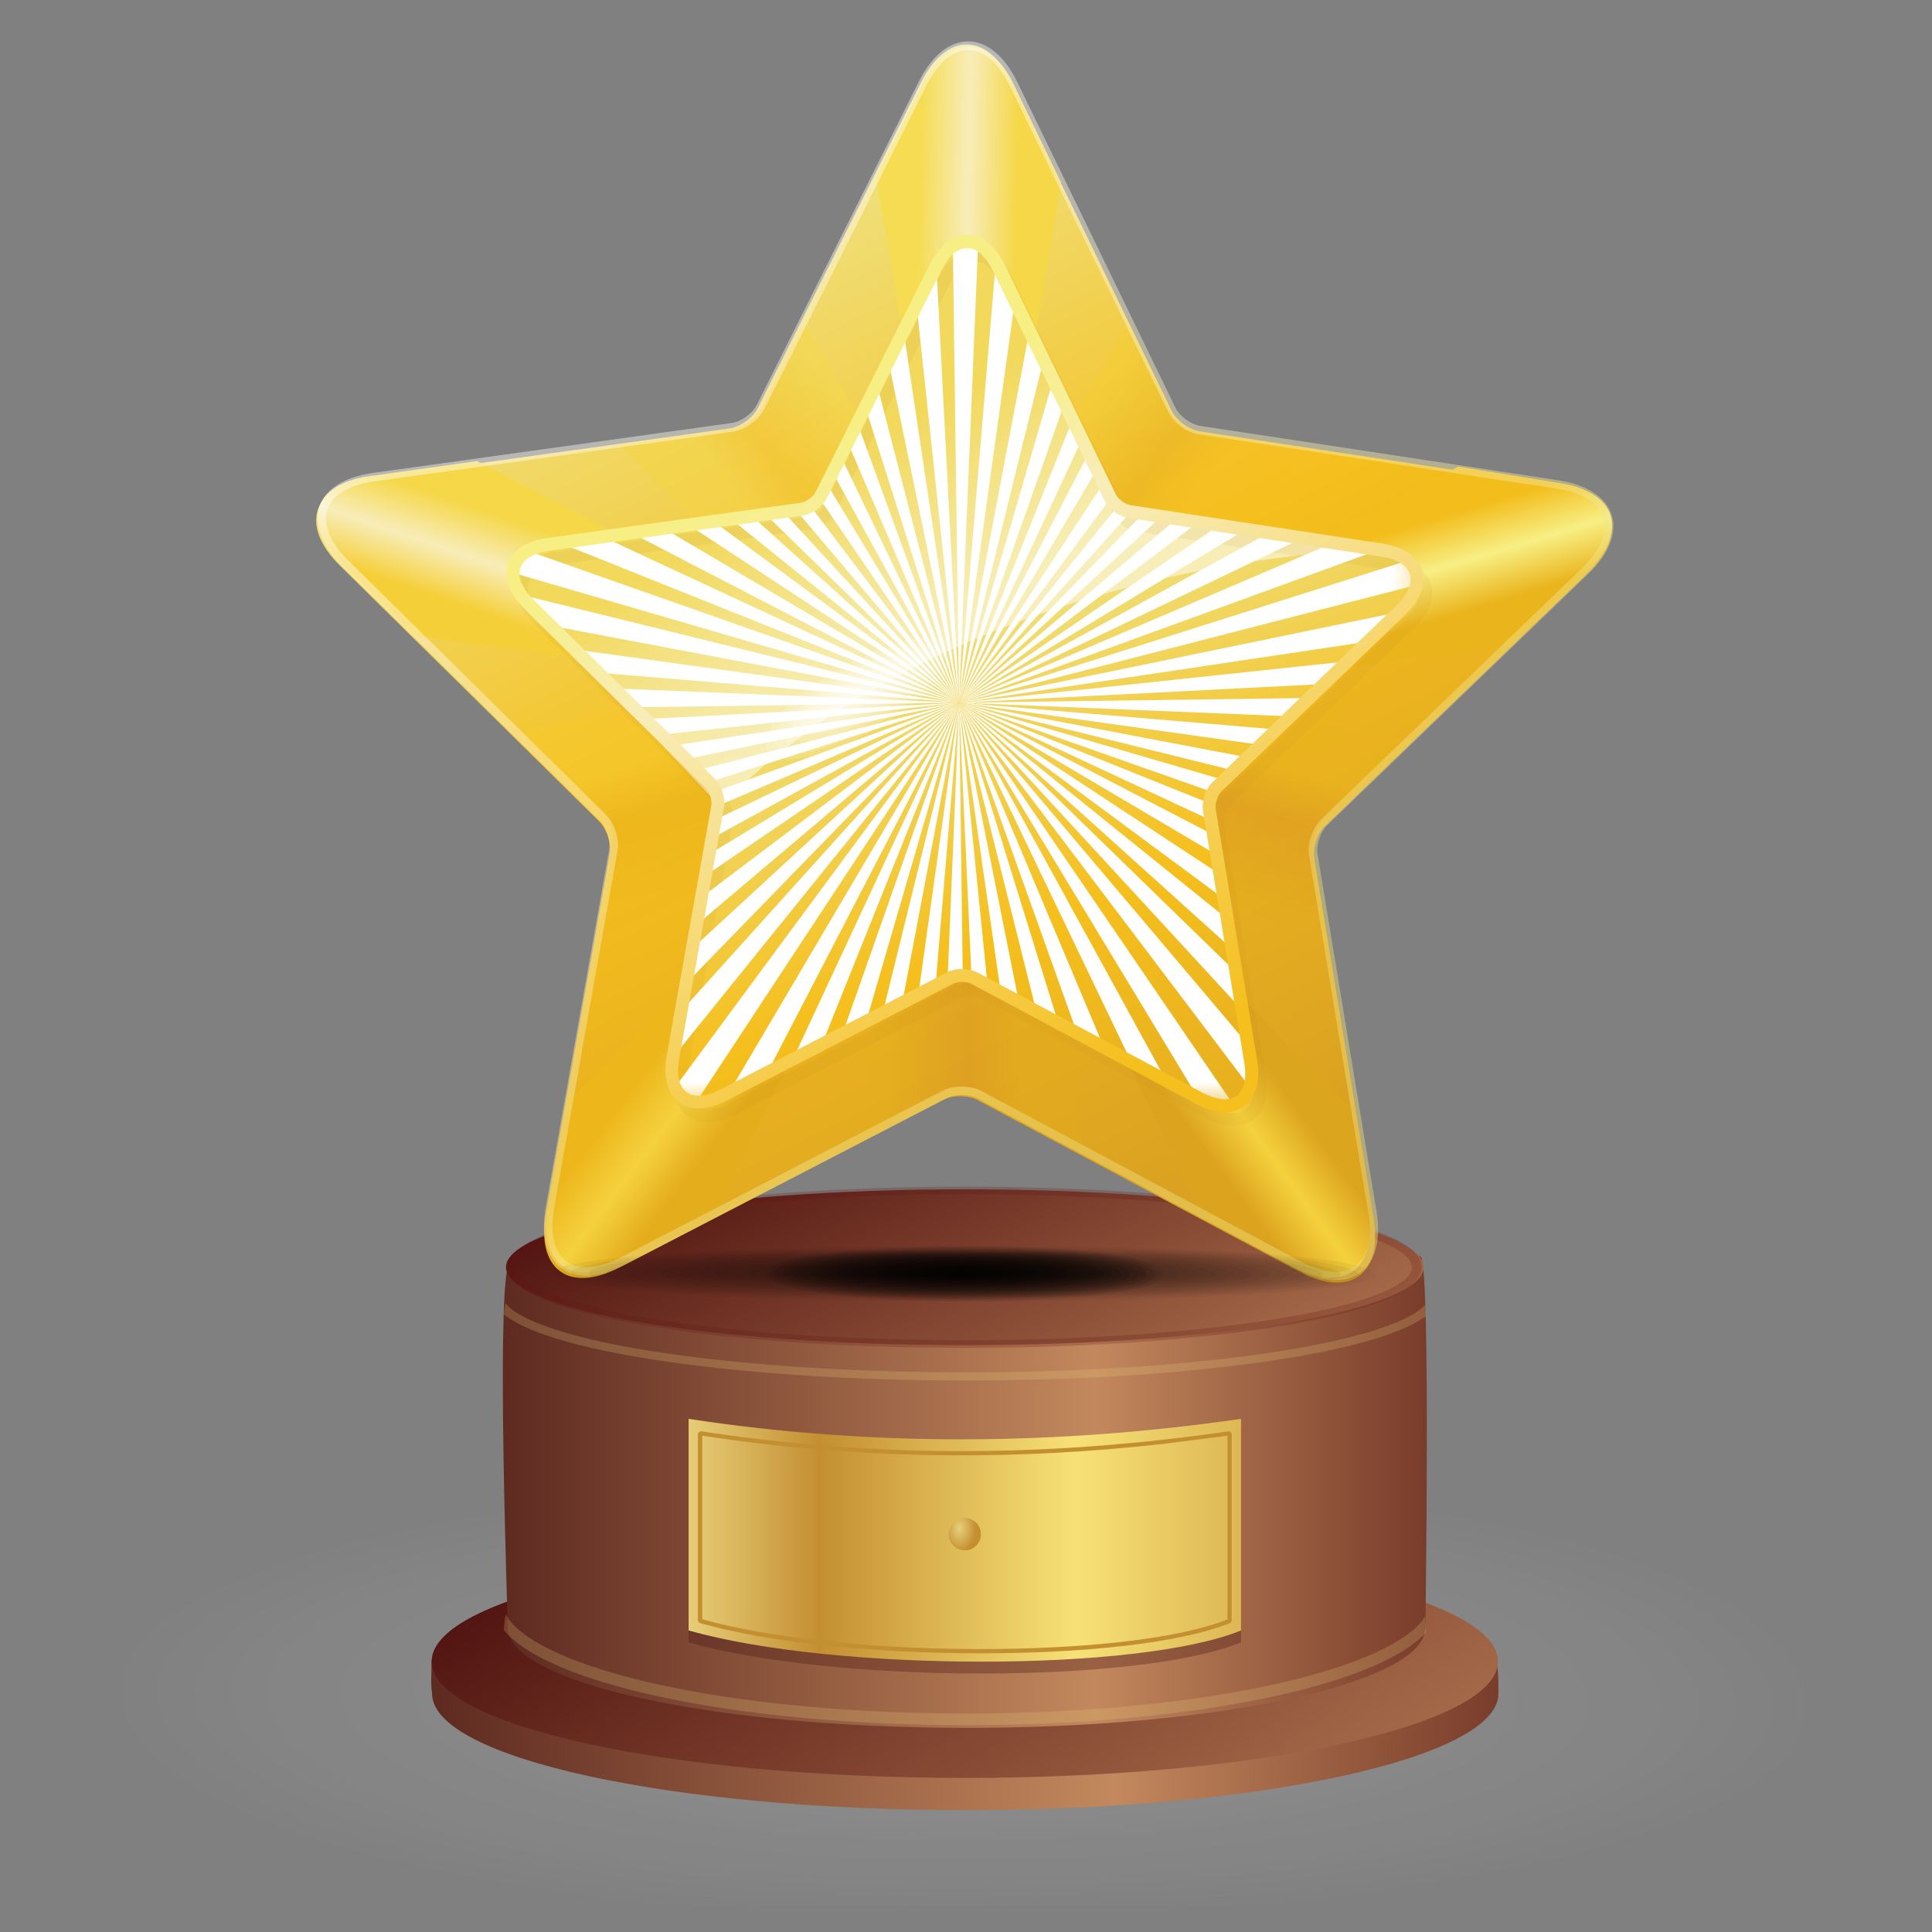 <?xml version="1.0" encoding="utf-8"?>
<!-- Generator: Adobe Illustrator 16.0.0, SVG Export Plug-In . SVG Version: 6.00 Build 0)  -->
<!DOCTYPE svg PUBLIC "-//W3C//DTD SVG 1.1//EN" "http://www.w3.org/Graphics/SVG/1.1/DTD/svg11.dtd">
<svg version="1.1" id="圖層_1" xmlns="http://www.w3.org/2000/svg" xmlns:xlink="http://www.w3.org/1999/xlink" x="0px" y="0px"
	 width="100px" height="100px" viewBox="0 0 100 100" enable-background="new 0 0 100 100" xml:space="preserve">
<rect x="0" y="0" width="100" height="100" fill="#808080" stroke="none"/>
<defs>
	<filter id="Adobe_OpacityMaskFilter" filterUnits="userSpaceOnUse" x="6.229" y="76.605" width="87.419" height="22.581">
		<feColorMatrix  type="matrix" values="1 0 0 0 0  0 1 0 0 0  0 0 1 0 0  0 0 0 1 0"/>
	</filter>
</defs>
<mask maskUnits="userSpaceOnUse" x="6.229" y="76.605" width="87.419" height="22.581" id="TranspMask_17_1_">
	<rect x="-492.063" y="-326.2" fill="#939293" filter="url(#Adobe_OpacityMaskFilter)" width="1788.024" height="1341.021"/>
</mask>
<g id="Group_618" mask="url(#TranspMask_17_1_)">
	<path marker-start="none" marker-end="none" fill="#999999" fill-opacity="0.047" d="M46.141,87.846
		c-0.029-0.529,1.544-0.961,3.71-0.973c2.166-0.014,3.735,0.323,3.975,0.933c0.226,0.555-1.39,1.04-3.779,1.056
		C47.713,88.875,46.172,88.395,46.141,87.846z"/>
	<path marker-start="none" marker-end="none" fill="#999999" fill-opacity="0.047" d="M50.071,89.354
		c3.566-0.022,5.973-0.749,5.643-1.574c-0.362-0.915-2.705-1.422-5.938-1.396c-3.23,0.021-5.584,0.658-5.534,1.455
		C44.292,88.663,46.589,89.372,50.071,89.354z"/>
	<path marker-start="none" marker-end="none" fill="#999999" fill-opacity="0.047" d="M50.096,89.85
		c4.736-0.032,7.938-1.001,7.503-2.096c-0.479-1.212-3.599-1.89-7.894-1.858c-4.299,0.031-7.426,0.878-7.364,1.941
		C42.402,88.923,45.462,89.87,50.096,89.85z"/>
	<path marker-start="none" marker-end="none" fill="#999999" fill-opacity="0.047" d="M50.118,90.338
		c5.92-0.036,9.91-1.237,9.368-2.609c-0.599-1.516-4.489-2.36-9.855-2.321c-5.366,0.031-9.267,1.095-9.19,2.424
		C40.524,89.183,44.337,90.369,50.118,90.338z"/>
	<path marker-start="none" marker-end="none" fill="#999999" fill-opacity="0.047" d="M50.141,90.833
		c7.09-0.046,11.884-1.489,11.231-3.136c-0.721-1.815-5.389-2.824-11.819-2.779c-6.427,0.044-11.106,1.313-11.011,2.899
		C38.636,89.443,43.212,90.864,50.141,90.833z"/>
	<path marker-start="none" marker-end="none" fill="#999999" fill-opacity="0.047" d="M50.165,91.321
		c8.269-0.048,13.849-1.732,13.088-3.652c-0.838-2.11-6.277-3.294-13.772-3.239c-7.492,0.051-12.948,1.529-12.841,3.382
		C36.749,89.709,42.084,91.368,50.165,91.321z"/>
	<path marker-start="none" marker-end="none" fill="#999999" fill-opacity="0.047" d="M50.188,91.813
		c9.441-0.055,15.823-1.98,14.953-4.174c-0.955-2.41-7.174-3.759-15.734-3.699c-8.561,0.063-14.789,1.752-14.667,3.865
		C34.866,89.97,40.957,91.867,50.188,91.813z"/>
	<path marker-start="none" marker-end="none" fill="#999999" fill-opacity="0.047" d="M50.211,92.305
		c10.624-0.063,17.792-2.227,16.818-4.69c-1.078-2.722-8.066-4.229-17.698-4.162c-9.625,0.065-16.634,1.967-16.491,4.351
		C32.983,90.232,39.832,92.362,50.211,92.305z"/>
	<path marker-start="none" marker-end="none" fill="#999999" fill-opacity="0.047" d="M50.237,92.794
		c11.798-0.063,19.762-2.47,18.676-5.208c-1.192-3.014-8.96-4.692-19.654-4.617c-10.695,0.068-18.476,2.181-18.319,4.823
		C31.099,90.496,38.707,92.856,50.237,92.794z"/>
	<path marker-start="none" marker-end="none" fill="#999999" fill-opacity="0.047" d="M50.259,93.288
		c12.971-0.076,21.733-2.716,20.54-5.73c-1.314-3.319-9.853-5.166-21.613-5.083c-11.761,0.082-20.318,2.404-20.145,5.312
		C29.21,90.756,37.582,93.357,50.259,93.288z"/>
	<path marker-start="none" marker-end="none" fill="#999999" fill-opacity="0.047" d="M50.282,93.78
		c14.146-0.08,23.702-2.964,22.401-6.248c-1.432-3.623-10.745-5.639-23.57-5.547c-12.829,0.092-22.16,2.621-21.976,5.795
		C27.33,91.016,36.455,93.856,50.282,93.78z"/>
	<path marker-start="none" marker-end="none" fill="#999999" fill-opacity="0.047" d="M50.305,94.271
		c15.324-0.088,25.672-3.21,24.263-6.769c-1.552-3.914-11.638-6.101-25.529-6.006c-13.891,0.099-24.003,2.844-23.798,6.276
		C25.446,91.276,35.331,94.354,50.305,94.271z"/>
	<path marker-start="none" marker-end="none" fill="#999999" fill-opacity="0.047" d="M50.33,94.761
		c16.496-0.092,27.643-3.453,26.123-7.286c-1.669-4.22-12.528-6.567-27.49-6.467c-14.957,0.108-25.843,3.06-25.622,6.756
		C23.559,91.542,34.206,94.853,50.33,94.761z"/>
	<path marker-start="none" marker-end="none" fill="#999999" fill-opacity="0.047" d="M50.351,95.252
		c17.681-0.098,29.619-3.696,27.987-7.806c-1.79-4.518-13.419-7.038-29.448-6.924c-16.025,0.111-27.685,3.275-27.45,7.234
		C21.675,91.807,33.08,95.351,50.351,95.252z"/>
	<path marker-start="none" marker-end="none" fill="#999999" fill-opacity="0.047" d="M50.377,95.747
		c18.851-0.108,31.581-3.95,29.845-8.33c-1.903-4.819-14.313-7.501-31.406-7.387c-17.088,0.122-29.525,3.498-29.28,7.724
		C19.791,92.07,31.95,95.85,50.377,95.747z"/>
	<path marker-start="none" marker-end="none" fill="#999999" fill-opacity="0.047" d="M50.398,96.236
		c20.033-0.115,33.557-4.191,31.713-8.843c-2.029-5.122-15.209-7.978-33.366-7.854c-18.159,0.131-31.372,3.716-31.109,8.203
		C17.906,92.33,30.823,96.347,50.398,96.236z"/>
	<path marker-start="none" marker-end="none" fill="#999999" fill-opacity="0.047" d="M50.422,96.728
		c21.201-0.12,35.525-4.442,33.576-9.359c-2.15-5.426-16.105-8.447-35.325-8.315c-19.225,0.135-33.213,3.93-32.938,8.682
		C16.021,92.594,29.702,96.842,50.422,96.728z"/>
	<path marker-start="none" marker-end="none" fill="#999999" fill-opacity="0.047" d="M50.447,97.217
		c22.382-0.121,37.492-4.684,35.43-9.875c-2.266-5.73-16.989-8.916-37.282-8.775c-20.289,0.141-35.053,4.148-34.759,9.162
		C14.14,92.856,28.572,97.344,50.447,97.217z"/>
	<path marker-start="none" marker-end="none" fill="#999999" fill-opacity="0.047" d="M50.468,97.711
		c23.561-0.132,39.464-4.931,37.3-10.4c-2.387-6.022-17.89-9.384-39.248-9.23c-21.356,0.146-36.896,4.362-36.585,9.643
		C12.253,93.117,27.444,97.839,50.468,97.711z"/>
	<path marker-start="none" marker-end="none" fill="#999999" fill-opacity="0.047" d="M50.491,98.2
		c24.733-0.141,41.437-5.175,39.161-10.915c-2.507-6.328-18.784-9.85-41.205-9.696c-22.421,0.157-38.735,4.58-38.411,10.128
		C10.368,93.377,26.321,98.34,50.491,98.2z"/>
	<path marker-start="none" marker-end="none" fill="#999999" fill-opacity="0.047" d="M50.518,98.694
		c25.91-0.146,43.403-5.426,41.02-11.438c-2.627-6.626-19.673-10.322-43.165-10.158c-23.49,0.166-40.578,4.805-40.239,10.612
		C8.485,93.641,25.2,98.838,50.518,98.694z"/>
	<path marker-start="none" marker-end="none" fill="#999999" fill-opacity="0.047" d="M6.234,87.703
		C5.88,81.631,23.748,76.781,48.301,76.611c24.553-0.172,42.377,3.688,45.122,10.616c2.487,6.289-15.799,11.807-42.882,11.956
		C24.071,99.337,6.601,93.903,6.234,87.703z"/>
</g>
<linearGradient id="SVGID_1_" gradientUnits="userSpaceOnUse" x1="-417.294" y1="110.298" x2="-342.457" y2="110.298" gradientTransform="matrix(-1 0 0 -1 -328.081 198.44)">
	<stop  offset="0" style="stop-color:#4D100E"/>
	<stop  offset="0.421" style="stop-color:#C3885D"/>
	<stop  offset="1" style="stop-color:#471513"/>
</linearGradient>
<path marker-start="none" marker-end="none" fill="url(#SVGID_1_)" d="M49.96,82.589c-11.931,0-23.775,1.078-27.625,3.401
	c0.004,0.98-0.056,0.972,0.029,1.672c0,3.331,12.363,6.032,27.596,6.032c15.232,0,27.598-2.701,27.598-6.032
	c0-0.641,0.015-1.6-0.254-2.229C73.737,83.001,62.251,82.589,49.96,82.589z"/>
<linearGradient id="SVGID_2_" gradientUnits="userSpaceOnUse" x1="-110.804" y1="797.794" x2="-136.058" y2="759.395" gradientTransform="matrix(1 0 0 1 176.123 -688.415)">
	<stop  offset="0" style="stop-color:#C3885D"/>
	<stop  offset="1" style="stop-color:#4D100E"/>
</linearGradient>
<path marker-start="none" marker-end="none" fill="url(#SVGID_2_)" d="M49.938,79.962c-15.232,0-27.596,2.703-27.596,6.031
	c0,3.336,12.363,6.032,27.596,6.032c15.232,0,27.598-2.696,27.598-6.032C77.536,82.665,65.17,79.962,49.938,79.962z"/>
<linearGradient id="SVGID_3_" gradientUnits="userSpaceOnUse" x1="-96.815" y1="774.69" x2="-161.614" y2="774.69" gradientTransform="matrix(1 0 0 1 180.761 -698.661)">
	<stop  offset="0" style="stop-color:#4D100E"/>
	<stop  offset="0.421" style="stop-color:#C3885D"/>
	<stop  offset="1" style="stop-color:#471513"/>
</linearGradient>
<path marker-start="none" marker-end="none" fill="url(#SVGID_3_)" d="M50.03,62.624c-10.272,0-20.431,0.91-23.74,2.906
	c-0.587,2.215-0.011,18.09-0.011,18.708c0,2.869,10.643,5.197,23.751,5.197c13.11,0,23.75-2.328,23.75-5.197
	c0-0.552,0.267-18.073-0.216-19.168C70.492,62.979,60.607,62.624,50.03,62.624z"/>
<linearGradient id="SVGID_4_" gradientUnits="userSpaceOnUse" x1="-627.483" y1="341.167" x2="-593.834" y2="341.167" gradientTransform="matrix(-0.646 -0.763 0.914 -0.467 -654.08 -238.325)">
	<stop  offset="0" style="stop-color:#C3885D"/>
	<stop  offset="1" style="stop-color:#4D100E"/>
</linearGradient>
<path marker-start="none" marker-end="none" fill="url(#SVGID_4_)" d="M49.936,61.558c-13.107,0-23.747,1.806-23.747,4.032
	c0,2.231,10.64,4.036,23.747,4.036c13.113,0,23.752-1.805,23.752-4.036C73.688,63.363,63.049,61.558,49.936,61.558z"/>
<defs>
	<filter id="Adobe_OpacityMaskFilter_1_" filterUnits="userSpaceOnUse" x="39.636" y="64.485" width="20.607" height="2.886">
		<feColorMatrix  type="matrix" values="1 0 0 0 0  0 1 0 0 0  0 0 1 0 0  0 0 0 1 0"/>
	</filter>
</defs>
<mask maskUnits="userSpaceOnUse" x="39.636" y="64.485" width="20.607" height="2.886" id="TranspMask_18_1_">
	<rect x="-506.637" y="-326.2" fill="#696969" filter="url(#Adobe_OpacityMaskFilter_1_)" width="1788.024" height="1341.021"/>
</mask>
<g id="Group_619" mask="url(#TranspMask_18_1_)">
	<path marker-start="none" marker-end="none" fill="#040000" fill-opacity="0.047" d="M49.043,65.92
		c-0.003-0.065,0.364-0.123,0.876-0.123c0.511,0,0.879,0.045,0.939,0.12c0.05,0.07-0.331,0.134-0.892,0.134
		C49.418,66.054,49.053,65.99,49.043,65.92z"/>
	<path marker-start="none" marker-end="none" fill="#040000" fill-opacity="0.047" d="M49.97,66.114
		c0.841-0.003,1.412-0.096,1.332-0.2c-0.086-0.117-0.638-0.181-1.399-0.181c-0.762,0.007-1.313,0.085-1.308,0.187
		C48.608,66.025,49.15,66.114,49.97,66.114z"/>
	<path marker-start="none" marker-end="none" fill="#040000" fill-opacity="0.047" d="M49.979,66.178
		c1.117-0.003,1.872-0.127,1.764-0.267c-0.106-0.155-0.843-0.244-1.858-0.238c-1.012,0.003-1.752,0.111-1.735,0.244
		C48.163,66.057,48.884,66.178,49.979,66.178z"/>
	<path marker-start="none" marker-end="none" fill="#040000" fill-opacity="0.047" d="M49.981,66.237
		c1.395-0.003,2.339-0.158,2.206-0.333c-0.14-0.19-1.054-0.302-2.32-0.298c-1.263,0.006-2.187,0.14-2.167,0.311
		C47.72,66.092,48.621,66.244,49.981,66.237z"/>
	<path marker-start="none" marker-end="none" fill="#040000" fill-opacity="0.047" d="M49.984,66.305
		c1.673-0.01,2.807-0.19,2.65-0.403c-0.169-0.231-1.272-0.358-2.785-0.355c-1.515,0.004-2.618,0.168-2.596,0.371
		C47.274,66.127,48.354,66.305,49.984,66.305z"/>
	<path marker-start="none" marker-end="none" fill="#040000" fill-opacity="0.047" d="M49.995,66.361
		c1.944-0.003,3.265-0.216,3.084-0.463c-0.199-0.27-1.479-0.422-3.246-0.413c-1.768,0.007-3.053,0.194-3.027,0.432
		C46.831,66.158,48.092,66.371,49.995,66.361z"/>
	<path marker-start="none" marker-end="none" fill="#040000" fill-opacity="0.047" d="M49.998,66.429
		c2.228-0.004,3.729-0.254,3.525-0.537c-0.226-0.305-1.692-0.476-3.71-0.469c-2.019,0.006-3.486,0.222-3.454,0.494
		C46.388,66.19,47.82,66.435,49.998,66.429z"/>
	<path marker-start="none" marker-end="none" fill="#040000" fill-opacity="0.047" d="M50.004,66.488
		c2.501-0.006,4.194-0.279,3.968-0.597c-0.255-0.349-1.904-0.542-4.177-0.533c-2.266,0.007-3.922,0.254-3.884,0.559
		C45.942,66.229,47.555,66.495,50.004,66.488z"/>
	<path marker-start="none" marker-end="none" fill="#040000" fill-opacity="0.047" d="M50.01,66.552
		c2.781-0.006,4.659-0.314,4.405-0.666c-0.286-0.384-2.113-0.597-4.634-0.59c-2.524,0.01-4.356,0.278-4.321,0.618
		C45.499,66.26,47.294,66.564,50.01,66.552z"/>
	<path marker-start="none" marker-end="none" fill="#040000" fill-opacity="0.047" d="M50.014,66.616
		c3.062-0.01,5.125-0.347,4.845-0.73c-0.31-0.426-2.322-0.66-5.095-0.65c-2.773,0.009-4.788,0.308-4.751,0.679
		C45.054,66.292,47.028,66.628,50.014,66.616z"/>
	<path marker-start="none" marker-end="none" fill="#040000" fill-opacity="0.047" d="M50.023,66.679
		c3.331-0.01,5.584-0.377,5.272-0.8c-0.332-0.463-2.527-0.717-5.549-0.708c-3.024,0.014-5.226,0.334-5.183,0.743
		C44.61,66.326,46.762,66.688,50.023,66.679z"/>
	<path marker-start="none" marker-end="none" fill="#040000" fill-opacity="0.047" d="M50.029,66.742
		c3.611-0.013,6.049-0.409,5.718-0.866c-0.368-0.498-2.747-0.78-6.015-0.765c-3.278,0.013-5.662,0.361-5.617,0.8
		C44.166,66.361,46.494,66.755,50.029,66.742z"/>
	<path marker-start="none" marker-end="none" fill="#040000" fill-opacity="0.047" d="M50.033,66.806
		c3.887-0.013,6.518-0.444,6.159-0.933c-0.396-0.539-2.958-0.838-6.486-0.825c-3.521,0.013-6.086,0.394-6.036,0.863
		C43.722,66.394,46.229,66.815,50.033,66.806z"/>
	<path marker-start="none" marker-end="none" fill="#040000" fill-opacity="0.047" d="M50.036,66.869
		c4.17-0.013,6.98-0.476,6.6-0.996c-0.425-0.581-3.164-0.901-6.942-0.889c-3.776,0.013-6.524,0.419-6.47,0.927
		C43.277,66.429,45.968,66.882,50.036,66.869z"/>
	<path marker-start="none" marker-end="none" fill="#040000" fill-opacity="0.047" d="M50.045,66.93
		c4.442-0.013,7.448-0.505,7.035-1.063c-0.45-0.616-3.377-0.959-7.405-0.946c-4.03,0.016-6.96,0.444-6.902,0.99
		C42.832,66.46,45.702,66.945,50.045,66.93z"/>
	<path marker-start="none" marker-end="none" fill="#040000" fill-opacity="0.047" d="M50.049,66.996
		c4.721-0.016,7.907-0.539,7.476-1.136c-0.482-0.653-3.586-1.016-7.863-1.003c-4.283,0.02-7.398,0.477-7.336,1.054
		C42.392,66.495,45.431,67.009,50.049,66.996z"/>
	<path marker-start="none" marker-end="none" fill="#040000" fill-opacity="0.047" d="M50.056,67.057
		c4.994-0.016,8.373-0.568,7.913-1.196c-0.507-0.695-3.795-1.082-8.327-1.063c-4.531,0.017-7.83,0.505-7.761,1.107
		C41.945,66.526,45.168,67.072,50.056,67.057z"/>
	<path marker-start="none" marker-end="none" fill="#040000" fill-opacity="0.047" d="M50.062,67.116
		c5.273-0.013,8.833-0.596,8.352-1.259c-0.536-0.733-4.007-1.14-8.789-1.124c-4.785,0.017-8.264,0.53-8.193,1.171
		C41.5,66.564,44.901,67.133,50.062,67.116z"/>
	<path marker-start="none" marker-end="none" fill="#040000" fill-opacity="0.047" d="M50.064,67.184
		c5.554-0.019,9.304-0.632,8.793-1.329c-0.565-0.774-4.217-1.199-9.253-1.181c-5.032,0.019-8.697,0.559-8.625,1.23
		C41.057,66.593,44.636,67.199,50.064,67.184z"/>
	<path marker-start="none" marker-end="none" fill="#040000" fill-opacity="0.047" d="M50.067,67.243
		c5.832-0.019,9.771-0.66,9.233-1.396c-0.59-0.807-4.429-1.257-9.712-1.238c-5.287,0.02-9.133,0.585-9.053,1.295
		C40.611,66.628,44.372,67.263,50.067,67.243z"/>
	<path marker-start="none" marker-end="none" fill="#040000" fill-opacity="0.047" d="M50.078,67.307
		c6.106-0.019,10.231-0.69,9.668-1.459c-0.62-0.851-4.637-1.32-10.174-1.301c-5.537,0.019-9.564,0.615-9.487,1.357
		C40.168,66.66,44.106,67.326,50.078,67.307z"/>
	<path marker-start="none" marker-end="none" fill="#040000" fill-opacity="0.047" d="M39.637,65.901
		c-0.083-0.774,4.13-1.396,9.916-1.415c5.788-0.022,9.99,0.466,10.637,1.355c0.587,0.806-3.722,1.51-10.108,1.529
		C43.842,67.39,39.724,66.697,39.637,65.901z"/>
</g>
<path marker-start="none" marker-end="none" fill="#641214" fill-opacity="0.228" d="M49.938,69.767
	c-6.468,0-12.336-0.447-16.593-1.171c-4.122-0.701-7.052-1.708-7.052-3.002c0-1.292,2.94-2.304,7.052-3.001
	c4.257-0.728,10.125-1.172,16.593-1.172c6.472,0,12.341,0.444,16.594,1.172c4.125,0.697,7.053,1.706,7.053,3.001
	c0,1.294-2.941,2.304-7.053,3.002C62.279,69.319,56.41,69.767,49.938,69.767z M49.938,69.369c6.447,0,12.279-0.44,16.486-1.158
	c2.107-0.358,3.794-0.78,4.957-1.246c1.181-0.477,1.7-0.949,1.7-1.371c0-0.423-0.52-0.895-1.7-1.374
	c-1.163-0.467-2.85-0.886-4.957-1.244c-4.207-0.72-10.039-1.161-16.486-1.161c-6.442,0-12.271,0.441-16.483,1.161
	c-2.107,0.358-3.797,0.777-4.955,1.244c-1.18,0.479-1.699,0.951-1.699,1.374c0,0.422,0.519,0.895,1.699,1.371
	c1.158,0.466,2.848,0.888,4.955,1.246C37.666,68.929,43.496,69.369,49.938,69.369z"/>
<path marker-start="none" marker-end="none" fill="#471513" fill-opacity="0.337" d="M50.804,86.622
	c5.539,0,10.791-0.537,13.431-1.615V74.056c-9.531,1.381-19.063,1.457-28.593,0v10.951C39.436,86.085,45.26,86.622,50.804,86.622z"
	/>
<linearGradient id="SVGID_5_" gradientUnits="userSpaceOnUse" x1="-125.561" y1="781.561" x2="-88.437" y2="781.561" gradientTransform="matrix(1 0 0 1 160.892 -701.837)">
	<stop  offset="0" style="stop-color:#E8D07B"/>
	<stop  offset="0.191" style="stop-color:#C48F31"/>
	<stop  offset="0.548" style="stop-color:#F7E177"/>
	<stop  offset="1" style="stop-color:#C48F31"/>
</linearGradient>
<path marker-start="none" marker-end="none" fill="url(#SVGID_5_)" d="M50.802,86.007c5.542,0,10.791-0.537,13.434-1.615V73.44
	c-9.533,1.374-19.063,1.45-28.594,0v10.951C39.431,85.47,45.261,86.007,50.802,86.007z"/>
<defs>
	<filter id="Adobe_OpacityMaskFilter_2_" filterUnits="userSpaceOnUse" x="39.636" y="64.485" width="20.606" height="2.886">
		<feColorMatrix  type="matrix" values="1 0 0 0 0  0 1 0 0 0  0 0 1 0 0  0 0 0 1 0"/>
	</filter>
</defs>
<mask maskUnits="userSpaceOnUse" x="39.636" y="64.485" width="20.606" height="2.886" id="TranspMask_19_1_">
	<rect x="-480.102" y="-326.2" fill="#696969" filter="url(#Adobe_OpacityMaskFilter_2_)" width="1788.024" height="1341.021"/>
</mask>
<g id="Group_620" mask="url(#TranspMask_19_1_)">
	<path marker-start="none" marker-end="none" fill="#040000" fill-opacity="0.047" d="M49.045,65.92
		c-0.011-0.065,0.364-0.123,0.872-0.123c0.511,0,0.881,0.045,0.938,0.12c0.056,0.07-0.329,0.134-0.893,0.134
		C49.415,66.054,49.052,65.99,49.045,65.92z"/>
	<path marker-start="none" marker-end="none" fill="#040000" fill-opacity="0.047" d="M49.971,66.114
		c0.839-0.003,1.408-0.096,1.33-0.2c-0.086-0.117-0.638-0.181-1.399-0.181c-0.765,0.007-1.317,0.085-1.307,0.187
		C48.609,66.025,49.152,66.114,49.971,66.114z"/>
	<path marker-start="none" marker-end="none" fill="#040000" fill-opacity="0.047" d="M49.976,66.178
		c1.116-0.003,1.872-0.127,1.77-0.267c-0.112-0.155-0.851-0.244-1.861-0.238c-1.014,0.003-1.752,0.111-1.736,0.244
		C48.162,66.057,48.884,66.178,49.976,66.178z"/>
	<path marker-start="none" marker-end="none" fill="#040000" fill-opacity="0.047" d="M49.98,66.237
		c1.396-0.003,2.335-0.158,2.21-0.333c-0.142-0.19-1.06-0.302-2.324-0.298c-1.267,0.006-2.184,0.14-2.166,0.311
		C47.722,66.092,48.618,66.244,49.98,66.237z"/>
	<path marker-start="none" marker-end="none" fill="#040000" fill-opacity="0.047" d="M49.989,66.305
		c1.669-0.01,2.8-0.19,2.644-0.403c-0.167-0.231-1.27-0.358-2.785-0.355c-1.515,0.004-2.62,0.168-2.594,0.371
		C47.273,66.127,48.354,66.305,49.989,66.305z"/>
	<path marker-start="none" marker-end="none" fill="#040000" fill-opacity="0.047" d="M49.994,66.361
		c1.949-0.003,3.263-0.216,3.087-0.463c-0.2-0.27-1.486-0.422-3.251-0.413c-1.764,0.007-3.051,0.194-3.026,0.432
		C46.831,66.158,48.087,66.371,49.994,66.361z"/>
	<path marker-start="none" marker-end="none" fill="#040000" fill-opacity="0.047" d="M49.999,66.429
		c2.225-0.004,3.729-0.254,3.523-0.537c-0.224-0.305-1.693-0.476-3.708-0.469c-2.021,0.006-3.486,0.222-3.455,0.494
		C46.388,66.19,47.822,66.435,49.999,66.429z"/>
	<path marker-start="none" marker-end="none" fill="#040000" fill-opacity="0.047" d="M50.003,66.488
		c2.505-0.006,4.192-0.279,3.962-0.597c-0.251-0.349-1.897-0.542-4.168-0.533c-2.271,0.007-3.922,0.254-3.887,0.559
		C45.942,66.229,47.556,66.495,50.003,66.488z"/>
	<path marker-start="none" marker-end="none" fill="#040000" fill-opacity="0.047" d="M50.01,66.552
		c2.779-0.006,4.656-0.314,4.402-0.666c-0.281-0.384-2.111-0.597-4.633-0.59c-2.521,0.01-4.355,0.278-4.317,0.618
		C45.499,66.26,47.292,66.564,50.01,66.552z"/>
	<path marker-start="none" marker-end="none" fill="#040000" fill-opacity="0.047" d="M50.015,66.616
		c3.056-0.01,5.122-0.347,4.841-0.73c-0.31-0.426-2.323-0.66-5.092-0.65c-2.774,0.009-4.792,0.308-4.749,0.679
		C45.052,66.292,47.025,66.628,50.015,66.616z"/>
	<path marker-start="none" marker-end="none" fill="#040000" fill-opacity="0.047" d="M50.021,66.679
		c3.333-0.01,5.586-0.377,5.278-0.8c-0.337-0.463-2.53-0.717-5.556-0.708c-3.024,0.014-5.221,0.334-5.181,0.743
		C44.612,66.326,46.764,66.688,50.021,66.679z"/>
	<path marker-start="none" marker-end="none" fill="#040000" fill-opacity="0.047" d="M50.025,66.742
		c3.612-0.013,6.053-0.409,5.718-0.866c-0.364-0.498-2.743-0.78-6.017-0.765c-3.271,0.013-5.657,0.361-5.609,0.8
		C44.167,66.361,46.496,66.755,50.025,66.742z"/>
	<path marker-start="none" marker-end="none" fill="#040000" fill-opacity="0.047" d="M50.031,66.806
		c3.891-0.013,6.518-0.444,6.156-0.933c-0.391-0.539-2.952-0.838-6.478-0.825c-3.526,0.013-6.092,0.394-6.038,0.863
		C43.718,66.394,46.23,66.815,50.031,66.806z"/>
	<path marker-start="none" marker-end="none" fill="#040000" fill-opacity="0.047" d="M50.036,66.869
		c4.165-0.013,6.981-0.476,6.597-0.996c-0.423-0.581-3.165-0.901-6.941-0.889c-3.777,0.013-6.525,0.419-6.471,0.927
		C43.278,66.429,45.965,66.882,50.036,66.869z"/>
	<path marker-start="none" marker-end="none" fill="#040000" fill-opacity="0.047" d="M50.041,66.93
		c4.444-0.013,7.445-0.505,7.036-1.063c-0.447-0.616-3.373-0.959-7.399-0.946c-4.029,0.016-6.964,0.444-6.904,0.99
		C42.833,66.46,45.699,66.945,50.041,66.93z"/>
	<path marker-start="none" marker-end="none" fill="#040000" fill-opacity="0.047" d="M50.048,66.996
		c4.721-0.016,7.91-0.539,7.476-1.136c-0.479-0.653-3.585-1.016-7.868-1.003c-4.28,0.02-7.391,0.477-7.331,1.054
		C42.388,66.495,45.434,67.009,50.048,66.996z"/>
	<path marker-start="none" marker-end="none" fill="#040000" fill-opacity="0.047" d="M50.054,67.057
		c4.999-0.016,8.373-0.568,7.913-1.196c-0.507-0.695-3.799-1.082-8.328-1.063c-4.531,0.017-7.826,0.505-7.763,1.107
		C41.944,66.526,45.169,67.072,50.054,67.057z"/>
	<path marker-start="none" marker-end="none" fill="#040000" fill-opacity="0.047" d="M50.057,67.116
		c5.277-0.013,8.84-0.596,8.355-1.259c-0.535-0.733-4.008-1.14-8.79-1.124c-4.782,0.017-8.265,0.53-8.193,1.171
		C41.5,66.564,44.902,67.133,50.057,67.116z"/>
	<path marker-start="none" marker-end="none" fill="#040000" fill-opacity="0.047" d="M50.063,67.184
		c5.555-0.019,9.304-0.632,8.792-1.329c-0.563-0.774-4.214-1.199-9.25-1.181c-5.034,0.019-8.695,0.559-8.623,1.23
		C41.055,66.593,44.639,67.199,50.063,67.184z"/>
	<path marker-start="none" marker-end="none" fill="#040000" fill-opacity="0.047" d="M50.067,67.243
		c5.835-0.019,9.769-0.66,9.233-1.396c-0.591-0.807-4.426-1.257-9.711-1.238c-5.286,0.02-9.133,0.585-9.057,1.295
		C40.612,66.628,44.373,67.263,50.067,67.243z"/>
	<path marker-start="none" marker-end="none" fill="#040000" fill-opacity="0.047" d="M50.077,67.307
		c6.105-0.019,10.227-0.69,9.667-1.459c-0.618-0.851-4.639-1.32-10.173-1.301c-5.539,0.019-9.566,0.615-9.488,1.357
		C40.169,66.66,44.108,67.326,50.077,67.307z"/>
	<path marker-start="none" marker-end="none" fill="#040000" fill-opacity="0.047" d="M39.638,65.901
		c-0.085-0.774,4.127-1.396,9.914-1.415c5.786-0.022,9.989,0.466,10.637,1.355c0.588,0.806-3.726,1.51-10.106,1.529
		C43.84,67.39,39.722,66.697,39.638,65.901z"/>
</g>
<path marker-start="none" marker-end="none" fill="#E8D07B" fill-opacity="0.228" d="M50.001,71.454
	c-6.712,0-12.804-0.479-17.224-1.253c-2.941-0.515-5.298-1.187-6.482-2.006l-0.219-0.164l0.025-0.21
	c0.011-0.089,0.028-0.175,0.048-0.254l0.03-0.104l0.041,0.054c0.263,0.305,0.761,0.622,1.533,0.939
	c1.198,0.501,2.95,0.951,5.139,1.339c4.373,0.762,10.42,1.237,17.109,1.237c6.688,0,12.74-0.476,17.109-1.237
	c2.189-0.388,3.941-0.838,5.145-1.339c0.614-0.254,1.053-0.508,1.344-0.755l0.166-0.166l0.037,0.584l-0.095,0.076
	c-1.187,0.819-3.548,1.491-6.482,2.006C62.805,70.976,56.719,71.454,50.001,71.454z"/>
<path marker-start="none" marker-end="none" fill="#E8D07B" fill-opacity="0.228" d="M50.001,89.297
	c-6.712,0-12.804-0.686-17.224-1.797c-2.941-0.741-5.298-1.707-6.482-2.881l-0.219-0.241l0.025-0.305
	c0.011-0.127,0.028-0.25,0.048-0.364l0.03-0.146l0.041,0.079c0.263,0.438,0.761,0.891,1.533,1.348
	c1.198,0.715,2.95,1.368,5.139,1.921c4.373,1.098,10.42,1.78,17.109,1.78c6.688,0,12.74-0.683,17.109-1.78
	c2.189-0.553,3.941-1.206,5.145-1.921c0.614-0.364,1.053-0.729,1.344-1.084l0.166-0.239l0.037,0.842l-0.095,0.104
	c-1.187,1.18-3.548,2.148-6.482,2.887C62.805,88.611,56.719,89.297,50.001,89.297z"/>
<path marker-start="none" marker-end="none" fill="#C48F31" d="M50.756,85.575c-5.387,0-10.854-0.524-14.551-1.571l-0.08-0.108
	v-9.709l0.128-0.108c9.246,1.409,18.13,1.34,27.373,0l0.127,0.108v9.709l-0.064,0.103C61.104,85.051,56.134,85.575,50.756,85.575z
	 M50.756,85.355c5.042,0,9.688-0.463,12.344-1.374l0.435-0.161v-9.507l-3.331,0.425c-7.465,0.828-14.754,0.807-22.251-0.196
	l-1.604-0.229v9.499l0.625,0.166C40.613,84.893,45.713,85.355,50.756,85.355z"/>
<radialGradient id="SVGID_6_" cx="48.87" cy="212.203" r="0.813" gradientTransform="matrix(0 1.54 -1.042 0 270.778 3.846)" gradientUnits="userSpaceOnUse">
	<stop  offset="0" style="stop-color:#E8D07B"/>
	<stop  offset="1" style="stop-color:#C48F31"/>
</radialGradient>
<path marker-start="none" marker-end="none" fill="url(#SVGID_6_)" d="M49.11,79.409c0-0.457,0.372-0.828,0.83-0.828
	c0.457,0,0.827,0.371,0.827,0.828c0,0.458-0.37,0.829-0.827,0.829C49.482,80.238,49.11,79.867,49.11,79.409z"/>
<radialGradient id="SVGID_7_" cx="48.87" cy="226.348" r="0.812" gradientTransform="matrix(0 1.54 -1.042 0 285.517 3.846)" gradientUnits="userSpaceOnUse">
	<stop  offset="0" style="stop-color:#E8D07B"/>
	<stop  offset="1" style="stop-color:#C48F31"/>
</radialGradient>
<path marker-start="none" marker-end="none" fill="url(#SVGID_7_)" d="M49.111,79.409c0-0.457,0.371-0.828,0.828-0.828
	c0.461,0,0.827,0.371,0.827,0.828c0,0.458-0.366,0.829-0.827,0.829C49.482,80.238,49.111,79.867,49.111,79.409z"/>
<g id="Group_621">
	
		<linearGradient id="SVGID_8_" gradientUnits="userSpaceOnUse" x1="-121.801" y1="736.091" x2="-84.401" y2="810.118" gradientTransform="matrix(1 0 0 1 160.095 -724.981)">
		<stop  offset="0" style="stop-color:#EFE17F"/>
		<stop  offset="0.309" style="stop-color:#F5BF1D"/>
		<stop  offset="1" style="stop-color:#C28626"/>
	</linearGradient>
	<path marker-start="none" marker-end="none" fill="url(#SVGID_8_)" d="M32.071,65.603l16.745-8.675
		c0.498-0.257,1.301-0.254,1.795,0.017l16.64,8.874c2.602,1.387,4.328,0.153,3.846-2.76l-3.071-18.607
		c-0.093-0.553,0.158-1.315,0.564-1.705l13.584-13.08c2.129-2.048,1.482-4.07-1.438-4.512l-18.642-2.827
		c-0.555-0.084-1.203-0.561-1.45-1.065L52.402,4.301c-1.287-2.657-3.411-2.67-4.734-0.029l-8.449,16.86
		c-0.251,0.5-0.907,0.969-1.46,1.047l-18.679,2.593c-2.924,0.408-3.59,2.423-1.492,4.497l13.425,13.246
		c0.398,0.394,0.642,1.161,0.544,1.713l-3.302,18.566C27.74,65.701,29.448,66.958,32.071,65.603z"/>
	
		<linearGradient id="SVGID_9_" gradientUnits="userSpaceOnUse" x1="-123.333" y1="749.336" x2="-124.975" y2="754.134" gradientTransform="matrix(1 0 0 1 157.233 -719.908)">
		<stop  offset="0" style="stop-color:#F5D747"/>
		<stop  offset="0.499" style="stop-color:#F8EDB9"/>
		<stop  offset="1" style="stop-color:#F5CF37"/>
	</linearGradient>
	<path marker-start="none" marker-end="none" fill="url(#SVGID_9_)" d="M49.799,36.937l-28.336-4.045l-3.808-3.759
		c-2.105-2.075-1.436-4.092,1.498-4.492l5.542-0.776L49.799,36.937z"/>
	
		<linearGradient id="SVGID_10_" gradientUnits="userSpaceOnUse" x1="-115.702" y1="746.075" x2="-120.763" y2="745.971" gradientTransform="matrix(1 0 0 1 168.14 -726.14)">
		<stop  offset="0" style="stop-color:#F5D747"/>
		<stop  offset="0.499" style="stop-color:#F8EDB9"/>
		<stop  offset="1" style="stop-color:#F5DC52"/>
	</linearGradient>
	<path marker-start="none" marker-end="none" fill="url(#SVGID_10_)" d="M50.174,37.37L45.35,9.154l2.414-4.775
		c1.329-2.643,3.455-2.625,4.731,0.037l2.434,5.053L50.174,37.37z"/>
	
		<linearGradient id="SVGID_11_" gradientUnits="userSpaceOnUse" x1="-110.116" y1="752.062" x2="-111.576" y2="747.189" gradientTransform="matrix(1 0 0 1 177.496 -717.854)">
		<stop  offset="0" style="stop-color:#EAB41C"/>
		<stop  offset="0.499" style="stop-color:#F7EF84"/>
		<stop  offset="1" style="stop-color:#F3BD1C"/>
	</linearGradient>
	<path marker-start="none" marker-end="none" fill="url(#SVGID_11_)" d="M50.061,37.29l25.417-13.138l5.309,0.859
		c2.9,0.473,3.528,2.499,1.381,4.528l-4.06,3.833L50.061,37.29z"/>
	
		<linearGradient id="SVGID_12_" gradientUnits="userSpaceOnUse" x1="-122.394" y1="757.619" x2="-118.34" y2="760.672" gradientTransform="matrix(1 0 0 1 159.921 -707.634)">
		<stop  offset="0" style="stop-color:#EDB71C"/>
		<stop  offset="0.499" style="stop-color:#F5D13E"/>
		<stop  offset="1" style="stop-color:#E4AD1C"/>
	</linearGradient>
	<path marker-start="none" marker-end="none" fill="url(#SVGID_12_)" d="M49.629,37.22L36.955,62.884l-4.764,2.443
		c-2.638,1.357-4.334,0.089-3.808-2.817l0.993-5.499L49.629,37.22z"/>
	
		<linearGradient id="SVGID_13_" gradientUnits="userSpaceOnUse" x1="-186.738" y1="110.644" x2="-181.657" y2="110.644" gradientTransform="matrix(-0.808 0.589 -0.591 -0.807 -23.718 249.361)">
		<stop  offset="0" style="stop-color:#DCA51E"/>
		<stop  offset="0.499" style="stop-color:#F5D13E"/>
		<stop  offset="1" style="stop-color:#DCA41E"/>
	</linearGradient>
	<path marker-start="none" marker-end="none" fill="url(#SVGID_13_)" d="M49.888,37.224l12.343,25.822l4.728,2.516
		c2.611,1.384,4.322,0.14,3.846-2.779l-0.933-5.515L49.888,37.224z"/>
	
		<linearGradient id="SVGID_14_" gradientUnits="userSpaceOnUse" x1="-120.21" y1="750.885" x2="-114.565" y2="746.462" gradientTransform="matrix(1 0 0 1 161.814 -720.975)">
		<stop  offset="0" style="stop-color:#F5D441"/>
		<stop  offset="0.359" style="stop-color:#F3BD1C"/>
		<stop  offset="1" style="stop-color:#F5D84A"/>
	</linearGradient>
	<path marker-start="none" marker-end="none" fill="url(#SVGID_14_)" fill-opacity="0.447" d="M47.378,38.473L32.022,23.001
		l5.946-0.831c0.549-0.076,1.2-0.552,1.453-1.036l2.233-4.466l10.423,18.539l-2.111,2.565L47.378,38.473z"/>
	
		<linearGradient id="SVGID_15_" gradientUnits="userSpaceOnUse" x1="-556.456" y1="298.18" x2="-549.283" y2="298.18" gradientTransform="matrix(-0.779 -0.627 0.627 -0.779 -562.186 -86.606)">
		<stop  offset="0" style="stop-color:#F5BF1D"/>
		<stop  offset="0.359" style="stop-color:#E4AD1C"/>
		<stop  offset="1" style="stop-color:#F5CD33"/>
	</linearGradient>
	<path marker-start="none" marker-end="none" fill="url(#SVGID_15_)" fill-opacity="0.447" d="M52.36,38.502l15.566-15.271
		l-5.93-0.904c-0.557-0.091-1.212-0.558-1.454-1.065l-2.171-4.488L47.709,35.166l2.084,2.602L52.36,38.502z"/>
	
		<linearGradient id="SVGID_16_" gradientUnits="userSpaceOnUse" x1="76.291" y1="408.344" x2="83.452" y2="408.344" gradientTransform="matrix(0.297 0.955 -0.955 0.297 405.829 -156.373)">
		<stop  offset="0" style="stop-color:#F5CA2B"/>
		<stop  offset="0.359" style="stop-color:#E4AD1C"/>
		<stop  offset="1" style="stop-color:#F0BA1C"/>
	</linearGradient>
	<path marker-start="none" marker-end="none" fill="url(#SVGID_16_)" fill-opacity="0.447" d="M48.115,33.88l-21.43,4.006
		l4.419,4.044c0.4,0.389,0.678,1.149,0.597,1.692l-0.693,4.934l19.106-9.318l-0.263-3.316L48.115,33.88z"/>
	
		<linearGradient id="SVGID_17_" gradientUnits="userSpaceOnUse" x1="-113.3" y1="752.365" x2="-115.517" y2="759.185" gradientTransform="matrix(1 0 0 1 174.511 -714.352)">
		<stop  offset="0" style="stop-color:#E9B31D"/>
		<stop  offset="0.356" style="stop-color:#D99222"/>
		<stop  offset="1" style="stop-color:#E2AB1C"/>
	</linearGradient>
	<path marker-start="none" marker-end="none" fill="url(#SVGID_17_)" fill-opacity="0.447" d="M51.642,34.138l21.375,4.264
		l-4.474,3.993c-0.417,0.384-0.695,1.141-0.626,1.69l0.621,4.939l-18.97-9.558l0.314-3.311L51.642,34.138z"/>
	
		<linearGradient id="SVGID_18_" gradientUnits="userSpaceOnUse" x1="-115.493" y1="756.3" x2="-122.668" y2="756.33" gradientTransform="matrix(1 0 0 1 168.181 -708.154)">
		<stop  offset="0" style="stop-color:#E0A91D"/>
		<stop  offset="0.356" style="stop-color:#D99222"/>
		<stop  offset="1" style="stop-color:#E5AF1D"/>
	</linearGradient>
	<path marker-start="none" marker-end="none" fill="url(#SVGID_18_)" fill-opacity="0.447" d="M53.389,37.849L56,59.479
		l-5.182-2.986c-0.49-0.279-1.293-0.317-1.792-0.069l-4.494,2.145l3.154-21.024l3.237-0.738L53.389,37.849z"/>
	
		<linearGradient id="SVGID_19_" gradientUnits="userSpaceOnUse" x1="-114.829" y1="748.207" x2="-90.82" y2="805.265" gradientTransform="matrix(1 0 0 1 164.119 -716.85)">
		<stop  offset="0" style="stop-color:#EFE17F"/>
		<stop  offset="0.271" style="stop-color:#F5BF1D"/>
		<stop  offset="1" style="stop-color:#C28626"/>
	</linearGradient>
	<path marker-start="none" marker-end="none" fill="url(#SVGID_19_)" d="M62.086,56.791l-11.611-6.2
		c-0.348-0.183-0.909-0.187-1.253-0.007l-11.689,6.053c-1.832,0.945-3.027,0.069-2.664-1.958l2.306-12.964
		c0.069-0.38-0.101-0.917-0.377-1.193l-9.368-9.245c-1.468-1.448-1.001-2.856,1.04-3.14l13.037-1.811
		c0.389-0.052,0.845-0.38,1.022-0.73l5.896-11.767c0.925-1.842,2.407-1.833,3.307,0.022l5.752,11.839
		c0.172,0.352,0.623,0.685,1.01,0.744l13.013,1.975c2.037,0.309,2.484,1.72,1,3.151l-9.482,9.127
		c-0.281,0.27-0.457,0.804-0.396,1.188l2.142,12.989C65.105,56.899,63.906,57.763,62.086,56.791z"/>
	
		<linearGradient id="SVGID_20_" gradientUnits="userSpaceOnUse" x1="-118.689" y1="743.463" x2="-113.172" y2="752.858" gradientTransform="matrix(1 0 0 1 163.58 -720.514)">
		<stop  offset="0" style="stop-color:#F5CE35"/>
		<stop  offset="1" style="stop-color:#FFFFFF"/>
	</linearGradient>
	<path marker-start="none" marker-end="none" fill="url(#SVGID_20_)" fill-opacity="0.49" d="M37.284,41.756l-9.879-10.455
		c-1.478-1.451-1.003-2.851,1.044-3.132l13.032-1.801c0.39-0.056,0.845-0.395,1.015-0.734l5.915-11.765
		c0.922-1.841,2.403-1.83,3.289,0.029l5.758,11.837c0.169,0.346,0.617,0.684,1.003,0.743l12.229,2.011
		C61.196,28.875,46.258,32.497,37.284,41.756z"/>
	<path marker-start="none" marker-end="none" fill="#C28626" fill-opacity="0.09" d="M63.747,58.276
		c-0.424-0.019-0.9-0.146-1.421-0.425L50.72,51.639c-0.25-0.126-0.701-0.142-0.934-0.01L38.09,57.68
		c-2.077,1.066-3.549-0.022-3.145-2.325L37.265,42.4c0.042-0.275-0.085-0.687-0.297-0.893l-9.354-9.247
		c-1.666-1.653-1.087-3.392,1.229-3.709l13.031-1.801c0.281-0.036,0.641-0.307,0.767-0.558l5.908-11.756
		c1.056-2.092,2.88-2.069,3.904,0.029l5.737,11.843c0.132,0.239,0.48,0.507,0.767,0.549l13.017,1.984
		c2.311,0.355,2.865,2.105,1.171,3.73l-9.488,9.11c-0.2,0.19-0.34,0.62-0.298,0.901l2.139,12.988
		C65.782,57.293,65.017,58.333,63.747,58.276z M63.678,57.601c0.927,0.092,1.37-0.6,1.167-1.923l-2.147-12.985
		c-0.073-0.492,0.137-1.142,0.498-1.492l9.487-9.118c1.289-1.239,0.958-2.301-0.817-2.583l-13.007-1.983
		c-0.492-0.065-1.044-0.465-1.254-0.92l-5.754-11.843c-0.783-1.604-1.895-1.614-2.706-0.021L43.24,26.495
		c-0.217,0.455-0.781,0.845-1.265,0.917l-13.05,1.808c-1.761,0.238-2.111,1.317-0.852,2.567l9.373,9.249
		c0.352,0.338,0.557,0.998,0.469,1.477l-2.31,12.972c-0.311,1.745,0.586,2.405,2.176,1.6l11.683-6.049
		c0.453-0.223,1.126-0.219,1.565,0.013l11.617,6.207C63.027,57.471,63.387,57.578,63.678,57.601z"/>
	
		<linearGradient id="SVGID_21_" gradientUnits="userSpaceOnUse" x1="-126.426" y1="740.409" x2="-98.349" y2="776.038" gradientTransform="matrix(1 0 0 1 159.851 -723.257)">
		<stop  offset="0" style="stop-color:#FFFFFF"/>
		<stop  offset="1" style="stop-color:#EFE17F"/>
	</linearGradient>
	<path marker-start="none" marker-end="none" fill="url(#SVGID_21_)" fill-opacity="0.435" d="M30.466,66.028
		c-1.679,0.076-2.628-1.292-2.211-3.595l3.274-18.45c0.08-0.472-0.137-1.152-0.483-1.501L17.708,29.311
		c-2.214-2.181-1.482-4.411,1.615-4.835l18.558-2.583c0.48-0.063,1.057-0.485,1.278-0.914l8.4-16.757
		c1.391-2.79,3.733-2.773,5.099,0.033l8.188,16.86c0.215,0.435,0.8,0.861,1.272,0.928l18.521,2.812
		c3.104,0.472,3.805,2.713,1.549,4.869L68.691,42.718c-0.343,0.334-0.577,1.026-0.494,1.494l3.051,18.491
		c0.506,3.074-1.393,4.43-4.146,2.97L50.577,56.84c-0.429-0.22-1.158-0.229-1.592,0.013L32.354,65.46
		C31.66,65.806,31.022,66.006,30.466,66.028z M30.517,65.587c0.477-0.031,1.027-0.203,1.633-0.514l16.637-8.621
		c0.564-0.292,1.427-0.282,1.994,0.006l16.533,8.831c2.424,1.304,3.944,0.199,3.502-2.514l-3.059-18.488
		c-0.106-0.623,0.186-1.451,0.635-1.889L81.885,29.41c1.98-1.917,1.409-3.706-1.301-4.116l-18.518-2.814
		c-0.632-0.082-1.339-0.603-1.609-1.178l-8.19-16.856c-1.215-2.472-3.072-2.477-4.31-0.025l-8.402,16.751
		c-0.284,0.568-0.985,1.075-1.615,1.172l-18.563,2.571c-2.724,0.381-3.316,2.155-1.356,4.089l13.345,13.163
		c0.445,0.443,0.71,1.288,0.591,1.89l-3.275,18.459C28.323,64.547,29.075,65.676,30.517,65.587z"/>
	<defs>
		<filter id="Adobe_OpacityMaskFilter_3_" filterUnits="userSpaceOnUse" x="26.553" y="12.499" width="46.803" height="44.728">
			<feColorMatrix  type="matrix" values="1 0 0 0 0  0 1 0 0 0  0 0 1 0 0  0 0 0 1 0"/>
		</filter>
	</defs>
	<mask maskUnits="userSpaceOnUse" x="26.553" y="12.499" width="46.803" height="44.728" id="TranspMask_20_1_">
		<rect x="-493.078" y="-326.2" fill="#1F2020" filter="url(#Adobe_OpacityMaskFilter_3_)" width="1788.024" height="1341.021"/>
	</mask>
	<g id="Group_622" mask="url(#TranspMask_20_1_)">
		<path marker-start="none" marker-end="none" fill="#FFFFFF" d="M49.625,36.362L39.62,26.62l0.917-0.135L49.625,36.362z"/>
		<path marker-start="none" marker-end="none" fill="#FFFFFF" d="M64.304,52.292L49.659,36.391l14.316,13.933L64.304,52.292z"/>
		<path marker-start="none" marker-end="none" fill="#FFFFFF" d="M49.64,36.352l-0.32-23.617l0.083-0.048
			c0.365-0.213,0.738-0.242,1.119-0.102l0.104,0.048L49.64,36.352z"/>
		<path marker-start="none" marker-end="none" fill="#FFFFFF" d="M49.047,50.691l0.597-14.297l0.188,14.098l-0.027,0.003
			c-0.234,0-0.454,0.033-0.625,0.13L49.047,50.691z"/>
		<path marker-start="none" marker-end="none" fill="#FFFFFF" d="M49.658,36.36l9.509-9.773l0.944,0.142L49.658,36.36z"/>
		<path marker-start="none" marker-end="none" fill="#FFFFFF" d="M35.515,50.898l0.325-1.809l13.79-12.705L35.515,50.898z"/>
		<path marker-start="none" marker-end="none" fill="#FFFFFF" d="M66.774,37.077l-17.117-0.708l18.123-0.24L66.774,37.077z"/>
		<path marker-start="none" marker-end="none" fill="#FFFFFF" d="M32.769,36.611l-0.982-0.978l17.838,0.736L32.769,36.611z"/>
		<path marker-start="none" marker-end="none" fill="#FFFFFF" d="M49.635,36.352l-5.756-13.457l0.506-0.982L49.635,36.352z"/>
		<path marker-start="none" marker-end="none" fill="#FFFFFF" d="M49.658,36.36l5.859-14.631L56,22.739L49.658,36.36z"/>
		<path marker-start="none" marker-end="none" fill="#FFFFFF" d="M41.041,54.824l8.588-18.431L42.546,54.05L41.041,54.824z"/>
		<path marker-start="none" marker-end="none" fill="#FFFFFF" d="M49.658,36.365l19.364-8.275l2.386,0.355L49.658,36.365z"/>
		<path marker-start="none" marker-end="none" fill="#FFFFFF" d="M37.142,41.718l0.018-0.286c-0.012-0.096-0.038-0.222-0.078-0.325
			l-0.054-0.133l12.598-4.6L37.142,41.718z"/>
		<path marker-start="none" marker-end="none" fill="#FFFFFF" d="M62.681,42.459l-13.021-6.08l12.937,5.197v0.033
			c-0.019,0.109-0.01,0.217-0.004,0.312L62.681,42.459z"/>
		<path marker-start="none" marker-end="none" fill="#FFFFFF" d="M49.625,36.362l-20.642-8.26l2.236-0.306L49.625,36.362z"/>
		<path marker-start="none" marker-end="none" fill="#FFFFFF" d="M57.135,54.205l-1.39-0.745l-6.101-17.066L57.135,54.205z"/>
		<path marker-start="none" marker-end="none" fill="#FFFFFF" d="M49.635,36.362l-7.249-10.614l0.11-0.114l0.302-0.587
			L49.635,36.362z"/>
		<path marker-start="none" marker-end="none" fill="#FFFFFF" d="M63.278,57.22c-0.361-0.021-0.784-0.151-1.231-0.384L62,56.811
			L49.65,36.394L63.824,57.16l-0.052,0.019C63.627,57.223,63.458,57.235,63.278,57.22z"/>
		<path marker-start="none" marker-end="none" fill="#FFFFFF" d="M49.64,36.352l3.644-19.231l0.724,1.515L49.64,36.352z"/>
		<path marker-start="none" marker-end="none" fill="#FFFFFF" d="M45.692,52.416l3.952-16.022l-2.942,15.499L45.692,52.416z"/>
		<path marker-start="none" marker-end="none" fill="#FFFFFF" d="M49.658,36.365l13.455-9.183l1.384,0.211L49.658,36.365z"/>
		<path marker-start="none" marker-end="none" fill="#FFFFFF" d="M36.5,45.331l0.208-1.119l12.922-7.828L36.5,45.331z"/>
		<path marker-start="none" marker-end="none" fill="#FFFFFF" d="M63.875,39.885l-14.217-3.516l14.927,2.836L63.875,39.885z"/>
		<path marker-start="none" marker-end="none" fill="#FFFFFF" d="M49.625,36.369l-21.127-3.983l-1.092-1.085
			c-0.099-0.078-0.17-0.188-0.263-0.277l-0.175-0.242L49.625,36.369z"/>
		<path marker-start="none" marker-end="none" fill="#FFFFFF" d="M49.64,36.352l-3.653-17.659l0.785-1.541L49.64,36.352z"/>
		<path marker-start="none" marker-end="none" fill="#FFFFFF" d="M49.658,36.36l7.452-11.341l0.349,0.716l0.042,0.032L49.658,36.36z
			"/>
		<path marker-start="none" marker-end="none" fill="#FFFFFF" d="M36.05,57.02l-0.308-0.019c-0.298-0.089-0.549-0.27-0.706-0.546
			l-0.09-0.19l14.684-19.871L36.05,57.02z"/>
		<path marker-start="none" marker-end="none" fill="#FFFFFF" d="M49.658,36.369l22.753-4.691l-1.595,1.528L49.658,36.369z"/>
		<path marker-start="none" marker-end="none" fill="#FFFFFF" d="M35.492,39.302l-0.698-0.703l14.833-2.224L35.492,39.302z"/>
		<path marker-start="none" marker-end="none" fill="#FFFFFF" d="M63.349,46.523L49.659,36.391l13.479,8.859L63.349,46.523z"/>
		<path marker-start="none" marker-end="none" fill="#FFFFFF" d="M49.625,36.354l-13.984-9.186l1.296-0.176L49.625,36.354z"/>
		<path marker-start="none" marker-end="none" fill="#FFFFFF" d="M52.736,51.86l-0.94-0.509l-2.151-14.958L52.736,51.86z"/>
		<path marker-start="none" marker-end="none" fill="#FFFFFF" d="M49.635,36.362l-8.437-9.959l0.283-0.035l0.445-0.203
			L49.635,36.362z"/>
		<path marker-start="none" marker-end="none" fill="#FFFFFF" d="M64.681,56.265L49.65,36.394L64.579,54.05l0.14,0.857
			c0.092,0.508,0.083,0.938-0.012,1.294L64.681,56.265z"/>
		<path marker-start="none" marker-end="none" fill="#FFFFFF" d="M49.64,36.352l1.899-22.765l0.161,0.311l0.828,1.685L49.64,36.352z
			"/>
		<path marker-start="none" marker-end="none" fill="#FFFFFF" d="M47.535,51.464l2.11-15.07l-1.22,14.625L47.535,51.464z"/>
		<path marker-start="none" marker-end="none" fill="#FFFFFF" d="M49.658,36.36l11.25-9.515l1.126,0.176L49.658,36.36z"/>
		<path marker-start="none" marker-end="none" fill="#FFFFFF" d="M36.054,47.868l0.244-1.416l13.332-10.068L36.054,47.868z"/>
		<path marker-start="none" marker-end="none" fill="#FFFFFF" d="M65.259,38.555l-15.601-2.186l16.438,1.389L65.259,38.555z"/>
		<path marker-start="none" marker-end="none" fill="#FFFFFF" d="M49.625,36.369l-18.666-1.552l-1.223-1.206L49.625,36.369z"/>
		<path marker-start="none" marker-end="none" fill="#FFFFFF" d="M49.64,36.352l-4.85-15.276l0.597-1.206L49.64,36.352z"/>
		<path marker-start="none" marker-end="none" fill="#FFFFFF" d="M49.658,36.36l6.697-12.914l0.409,0.863L49.658,36.36z"/>
		<path marker-start="none" marker-end="none" fill="#FFFFFF" d="M37.743,56.525l11.886-20.132L39.721,55.51L37.743,56.525z"/>
		<path marker-start="none" marker-end="none" fill="#FFFFFF" d="M49.658,36.369l23.197-7.351l0.217,0.201
			c0.209,0.253,0.294,0.53,0.284,0.842l-0.061,0.222L49.658,36.369z"/>
		<path marker-start="none" marker-end="none" fill="#FFFFFF" d="M36.692,40.482l-0.614-0.61l13.547-3.498L36.692,40.482z"/>
		<path marker-start="none" marker-end="none" fill="#FFFFFF" d="M62.98,44.249l-13.321-7.869l13.139,6.826L62.98,44.249z"/>
		<path marker-start="none" marker-end="none" fill="#FFFFFF" d="M49.625,36.362l-16.942-8.777l1.665-0.239L49.625,36.362z"/>
		<path marker-start="none" marker-end="none" fill="#FFFFFF" d="M54.773,52.942l-1.129-0.594l-4-15.955L54.773,52.942z"/>
		<path marker-start="none" marker-end="none" fill="#FFFFFF" d="M49.635,36.352l-6.534-11.896l0.414-0.855L49.635,36.352z"/>
		<path marker-start="none" marker-end="none" fill="#FFFFFF" d="M60.365,55.938l-1.815-0.98L49.65,36.394L60.365,55.938z"/>
		<path marker-start="none" marker-end="none" fill="#FFFFFF" d="M49.645,36.352l4.866-16.679l0.583,1.204L49.645,36.352z"/>
		<path marker-start="none" marker-end="none" fill="#FFFFFF" d="M43.611,53.498l6.019-17.104l-4.794,16.479L43.611,53.498z"/>
		<path marker-start="none" marker-end="none" fill="#FFFFFF" d="M49.658,36.365l16.019-8.785l1.761,0.26L49.658,36.365z"/>
		<path marker-start="none" marker-end="none" fill="#FFFFFF" d="M36.848,43.392l0.187-0.968l12.59-6.049L36.848,43.392z"/>
		<path marker-start="none" marker-end="none" fill="#FFFFFF" d="M62.783,41.006l-13.124-4.626l13.704,3.998l-0.371,0.367
			c-0.069,0.06-0.132,0.143-0.197,0.231L62.783,41.006z"/>
		<path marker-start="none" marker-end="none" fill="#FFFFFF" d="M49.625,36.369l-23.072-6.72l0.05-0.358
			c0.091-0.27,0.301-0.524,0.619-0.726l0.105-0.049L49.625,36.369z"/>
		<path marker-start="none" marker-end="none" fill="#FFFFFF" d="M49.64,36.352l-2.198-20.554l0.97-1.929l0.054-0.104L49.64,36.352z
			"/>
		<path marker-start="none" marker-end="none" fill="#FFFFFF" d="M49.658,36.36l8.201-10.167l0.025,0.019
			c0.178,0.124,0.391,0.243,0.577,0.266l0.083,0.003L49.658,36.36z"/>
		<path marker-start="none" marker-end="none" fill="#FFFFFF" d="M34.833,54.729V54.71l0.423-2.37l14.374-15.946L34.833,54.729z"/>
		<path marker-start="none" marker-end="none" fill="#FFFFFF" d="M49.658,36.369l20.106-2.141l-1.226,1.174L49.658,36.369z"/>
		<path marker-start="none" marker-end="none" fill="#FFFFFF" d="M34.202,38.026L33.39,37.22l16.235-0.845L34.202,38.026z"/>
		<path marker-start="none" marker-end="none" fill="#FFFFFF" d="M63.775,49.121l-14.116-12.73l13.873,11.18L63.775,49.121z"/>
		<path marker-start="none" marker-end="none" fill="#FFFFFF" d="M49.625,36.354l-11.781-9.485l1.075-0.154L49.625,36.354z"/>
		<path marker-start="none" marker-end="none" fill="#FFFFFF" d="M51.115,50.991l-0.681-0.355c-0.042-0.031-0.083-0.065-0.137-0.07
			l-0.013,0.003l-0.639-14.176L51.115,50.991z"/>
	</g>
	
		<linearGradient id="SVGID_22_" gradientUnits="userSpaceOnUse" x1="-117.606" y1="742.173" x2="-101.322" y2="774.703" gradientTransform="matrix(1 0 0 1 161.291 -720.081)">
		<stop  offset="0" style="stop-color:#F7EF84"/>
		<stop  offset="0.242" style="stop-color:#F8EDB9"/>
		<stop  offset="1" style="stop-color:#F5BF1D"/>
	</linearGradient>
	<path marker-start="none" marker-end="none" fill="url(#SVGID_22_)" d="M63.304,57.565c-0.432-0.025-0.907-0.164-1.421-0.438
		l-11.614-6.207c-0.229-0.123-0.675-0.139-0.931,0l-11.697,6.036c-2.072,1.075-3.54-0.013-3.132-2.313l2.309-12.955
		c0.043-0.276-0.09-0.706-0.289-0.902l-9.361-9.244c-1.668-1.656-1.086-3.392,1.23-3.708l13.04-1.808
		c0.269-0.035,0.642-0.292,0.771-0.55l5.898-11.753c1.062-2.089,2.887-2.08,3.916,0.015l5.729,11.845
		c0.131,0.253,0.482,0.523,0.774,0.565l13.004,1.984c2.304,0.354,2.861,2.088,1.181,3.714l-9.488,9.118
		c-0.203,0.199-0.34,0.63-0.298,0.911l2.139,12.983C65.354,56.572,64.579,57.62,63.304,57.565z M63.253,56.893
		c0.908,0.096,1.365-0.615,1.143-1.926l-2.13-12.998c-0.079-0.49,0.124-1.134,0.492-1.479l9.487-9.126
		c1.281-1.228,0.933-2.31-0.817-2.562L58.41,26.811c-0.484-0.07-1.041-0.47-1.256-0.936l-5.747-11.829
		c-0.776-1.603-1.9-1.622-2.695-0.024l-5.916,11.766c-0.226,0.444-0.767,0.833-1.275,0.905l-13.03,1.806
		c-1.764,0.246-2.117,1.305-0.851,2.562l9.365,9.243c0.347,0.367,0.561,1.007,0.466,1.501L35.16,54.768
		c-0.313,1.745,0.594,2.414,2.184,1.599l11.69-6.05c0.436-0.222,1.119-0.206,1.56,0.021l11.607,6.2
		C62.586,56.741,62.948,56.861,63.253,56.893z"/>
	<g id="Group_623">
		<path marker-start="none" marker-end="none" fill="#FFFFFF" fill-opacity="0.145" d="M42.946,38.845
			c-0.354,0.128-0.917,0.314-1.496,0.4c-0.304,0.047-0.662,0.073-0.984,0.027c-0.333-0.05-0.616-0.177-0.756-0.405
			c-0.168-0.261-0.122-0.606,0.029-0.946c0.143-0.327,0.38-0.638,0.588-0.879c0.401-0.46,0.871-0.854,1.177-1.093
			c0.644-0.505,1.355-0.958,1.987-1.321c0.635-0.365,1.391-0.749,2.163-1.056c0.37-0.146,0.95-0.356,1.567-0.479
			c0.317-0.064,0.717-0.117,1.093-0.087c0.39,0.03,0.731,0.153,0.904,0.417c0.166,0.263,0.124,0.606-0.03,0.949
			c-0.143,0.329-0.379,0.639-0.588,0.879c-0.397,0.46-0.869,0.852-1.177,1.093c-0.644,0.504-1.354,0.958-1.985,1.321
			C44.748,38.061,43.854,38.518,42.946,38.845z"/>
		<path marker-start="none" marker-end="none" fill="#FFFFFF" fill-opacity="0.145" d="M43.034,38.584
			c-0.319,0.116-0.821,0.279-1.335,0.357c-0.27,0.039-0.583,0.064-0.871,0.021c-0.293-0.044-0.542-0.153-0.667-0.355
			c-0.146-0.23-0.106-0.533,0.027-0.834c0.127-0.287,0.335-0.563,0.519-0.776c0.358-0.408,0.779-0.76,1.059-0.982
			c0.585-0.459,1.242-0.879,1.833-1.219c0.597-0.341,1.293-0.696,1.996-0.974c0.338-0.135,0.86-0.324,1.406-0.433
			c0.286-0.054,0.638-0.102,0.966-0.076c0.346,0.03,0.646,0.134,0.797,0.368c0.15,0.233,0.11,0.536-0.024,0.836
			c-0.126,0.289-0.335,0.565-0.521,0.777c-0.354,0.408-0.777,0.76-1.057,0.982c-0.586,0.458-1.242,0.879-1.835,1.219
			C44.68,37.867,43.856,38.286,43.034,38.584z"/>
		<path marker-start="none" marker-end="none" fill="#FFFFFF" fill-opacity="0.145" d="M43.124,38.321
			c-0.287,0.104-0.728,0.248-1.182,0.317c-0.23,0.032-0.505,0.056-0.75,0.017c-0.254-0.037-0.468-0.131-0.576-0.307
			c-0.129-0.199-0.093-0.46,0.023-0.719c0.109-0.251,0.292-0.49,0.451-0.677c0.312-0.357,0.682-0.668,0.934-0.866
			c0.532-0.417,1.134-0.802,1.686-1.121c0.555-0.314,1.195-0.641,1.829-0.893c0.305-0.12,0.764-0.286,1.244-0.38
			c0.25-0.05,0.555-0.089,0.84-0.067c0.298,0.022,0.563,0.114,0.69,0.317c0.129,0.2,0.092,0.461-0.022,0.723
			c-0.108,0.251-0.292,0.489-0.453,0.676c-0.312,0.357-0.68,0.668-0.937,0.866c-0.528,0.417-1.129,0.802-1.683,1.118
			C44.613,37.671,43.862,38.051,43.124,38.321z"/>
		<path marker-start="none" marker-end="none" fill="#FFFFFF" fill-opacity="0.145" d="M43.212,38.061
			c-0.255,0.089-0.638,0.212-1.018,0.273c-0.472,0.068-0.95,0.041-1.126-0.244c-0.108-0.167-0.078-0.387,0.02-0.604
			c0.092-0.214,0.244-0.416,0.385-0.578c0.263-0.308,0.583-0.576,0.815-0.754c0.471-0.371,1.02-0.724,1.529-1.017
			c0.515-0.296,1.096-0.59,1.665-0.814c0.272-0.107,0.67-0.25,1.081-0.33c0.21-0.046,0.472-0.078,0.714-0.061
			c0.251,0.02,0.469,0.1,0.578,0.268c0.111,0.168,0.081,0.391-0.017,0.609c-0.093,0.212-0.245,0.417-0.382,0.576
			c-0.268,0.305-0.591,0.576-0.816,0.756c-0.472,0.369-1.018,0.722-1.532,1.015C44.548,37.476,43.867,37.821,43.212,38.061z"/>
		<path marker-start="none" marker-end="none" fill="#FFFFFF" fill-opacity="0.145" d="M43.298,37.797
			c-0.22,0.081-0.537,0.183-0.857,0.23c-0.343,0.053-0.767,0.05-0.922-0.196c-0.087-0.135-0.063-0.314,0.014-0.494
			c0.081-0.174,0.203-0.342,0.317-0.474c0.224-0.257,0.495-0.484,0.696-0.641c0.415-0.327,0.908-0.642,1.382-0.915
			c0.472-0.271,0.999-0.536,1.495-0.733c0.239-0.094,0.579-0.216,0.921-0.283c0.176-0.038,0.391-0.063,0.588-0.047
			c0.206,0.014,0.382,0.076,0.472,0.216c0.088,0.14,0.064,0.317-0.015,0.496c-0.075,0.173-0.202,0.343-0.319,0.475
			c-0.22,0.256-0.492,0.484-0.693,0.642c-0.414,0.323-0.905,0.642-1.377,0.914C44.482,37.285,43.868,37.591,43.298,37.797z"/>
		<path marker-start="none" marker-end="none" fill="#FFFFFF" fill-opacity="0.145" d="M43.389,37.533
			c-0.19,0.071-0.447,0.152-0.7,0.191c-0.263,0.04-0.602,0.039-0.714-0.153c-0.135-0.203,0.048-0.513,0.26-0.752
			c0.179-0.207,0.398-0.392,0.573-0.531c0.358-0.278,0.794-0.561,1.229-0.813c0.433-0.246,0.899-0.482,1.326-0.65
			c0.208-0.086,0.49-0.182,0.761-0.234c0.317-0.063,0.693-0.078,0.829,0.13c0.135,0.206-0.053,0.514-0.262,0.755
			c-0.176,0.207-0.4,0.396-0.572,0.53c-0.359,0.279-0.795,0.563-1.227,0.811C44.414,37.091,43.873,37.36,43.389,37.533z"/>
		<path marker-start="none" marker-end="none" fill="#FFFFFF" fill-opacity="0.145" d="M43.476,37.274
			c-0.153,0.056-0.352,0.119-0.538,0.146c-0.194,0.03-0.429,0.027-0.515-0.107c-0.096-0.151,0.06-0.388,0.194-0.539
			c0.131-0.153,0.302-0.303,0.451-0.417c0.3-0.237,0.684-0.486,1.077-0.711c0.389-0.223,0.801-0.428,1.162-0.571
			c0.176-0.068,0.396-0.146,0.599-0.187c0.209-0.04,0.498-0.063,0.594,0.09c0.098,0.154-0.054,0.387-0.189,0.542
			c-0.136,0.152-0.306,0.298-0.453,0.417c-0.301,0.235-0.682,0.482-1.075,0.709C44.346,36.898,43.875,37.129,43.476,37.274z"/>
		<path marker-start="none" marker-end="none" fill="#FFFFFF" fill-opacity="0.145" d="M43.566,37.012
			c-0.125,0.042-0.257,0.084-0.382,0.103c-0.124,0.019-0.257,0.016-0.307-0.062c-0.054-0.086,0.033-0.223,0.121-0.327
			c0.087-0.102,0.21-0.208,0.333-0.3c0.242-0.195,0.566-0.408,0.924-0.609c0.352-0.205,0.702-0.377,0.994-0.493
			c0.146-0.056,0.298-0.11,0.435-0.138c0.14-0.027,0.309-0.036,0.366,0.052c0.059,0.087-0.029,0.224-0.119,0.326
			c-0.093,0.104-0.212,0.21-0.332,0.306c-0.244,0.189-0.573,0.404-0.923,0.606C44.282,36.701,43.879,36.898,43.566,37.012z"/>
		<path marker-start="none" marker-end="none" fill="#FFFFFF" fill-opacity="0.145" d="M44.36,35.986
			c0.627-0.357,1.179-0.578,1.235-0.486c0.059,0.087-0.402,0.448-1.03,0.808c-0.623,0.357-1.179,0.576-1.233,0.489
			C43.276,36.706,43.736,36.345,44.36,35.986z"/>
	</g>
</g>
<defs>
	<filter id="Adobe_OpacityMaskFilter_4_" filterUnits="userSpaceOnUse" x="28.629" y="64.485" width="42.62" height="2.886">
		<feColorMatrix  type="matrix" values="1 0 0 0 0  0 1 0 0 0  0 0 1 0 0  0 0 0 1 0"/>
	</filter>
</defs>
<mask maskUnits="userSpaceOnUse" x="28.629" y="64.485" width="42.62" height="2.886" id="TranspMask_21_1_">
	<rect x="-492.546" y="-326.2" fill="#2A2A2A" filter="url(#Adobe_OpacityMaskFilter_4_)" width="1788.024" height="1341.021"/>
</mask>
<g id="Group_624" mask="url(#TranspMask_21_1_)">
	<path marker-start="none" marker-end="none" fill="#040000" fill-opacity="0.047" d="M48.087,65.92
		c-0.018-0.065,0.75-0.123,1.806-0.123c1.057,0,1.823,0.045,1.939,0.12c0.109,0.07-0.68,0.134-1.842,0.134
		C48.854,66.054,48.104,65.99,48.087,65.92z"/>
	<path marker-start="none" marker-end="none" fill="#040000" fill-opacity="0.047" d="M50.001,66.114
		c1.738-0.003,2.911-0.096,2.753-0.2c-0.176-0.117-1.319-0.181-2.892-0.181c-1.581,0.007-2.728,0.085-2.701,0.187
		C47.187,66.025,48.308,66.114,50.001,66.114z"/>
	<path marker-start="none" marker-end="none" fill="#040000" fill-opacity="0.047" d="M50.015,66.178
		c2.311-0.003,3.872-0.127,3.659-0.267c-0.235-0.155-1.754-0.244-3.851-0.238c-2.095,0.003-3.62,0.111-3.587,0.244
		C46.263,66.057,47.758,66.178,50.015,66.178z"/>
	<path marker-start="none" marker-end="none" fill="#040000" fill-opacity="0.047" d="M50.024,66.237
		c2.882-0.003,4.831-0.158,4.563-0.333c-0.289-0.19-2.187-0.302-4.798-0.298c-2.618,0.006-4.522,0.14-4.481,0.311
		C45.349,66.092,47.209,66.244,50.024,66.237z"/>
	<path marker-start="none" marker-end="none" fill="#040000" fill-opacity="0.047" d="M50.038,66.305
		c3.456-0.01,5.791-0.19,5.473-0.403c-0.349-0.231-2.625-0.358-5.757-0.355c-3.137,0.004-5.418,0.168-5.372,0.371
		C44.429,66.127,46.662,66.305,50.038,66.305z"/>
	<path marker-start="none" marker-end="none" fill="#040000" fill-opacity="0.047" d="M50.051,66.361
		c4.025-0.003,6.749-0.216,6.377-0.463c-0.406-0.27-3.059-0.422-6.716-0.413c-3.651,0.007-6.312,0.194-6.259,0.432
		C43.508,66.158,46.11,66.371,50.051,66.361z"/>
	<path marker-start="none" marker-end="none" fill="#040000" fill-opacity="0.047" d="M50.06,66.429
		c4.604-0.004,7.708-0.254,7.289-0.537c-0.463-0.305-3.498-0.476-7.669-0.469c-4.173,0.006-7.212,0.222-7.149,0.494
		C42.588,66.19,45.56,66.435,50.06,66.429z"/>
	<path marker-start="none" marker-end="none" fill="#040000" fill-opacity="0.047" d="M50.074,66.488
		c5.174-0.006,8.672-0.279,8.196-0.597c-0.526-0.349-3.935-0.542-8.626-0.533c-4.695,0.007-8.11,0.254-8.042,0.559
		C41.672,66.229,45.01,66.495,50.074,66.488z"/>
	<path marker-start="none" marker-end="none" fill="#040000" fill-opacity="0.047" d="M50.083,66.552
		c5.75-0.006,9.633-0.314,9.106-0.666c-0.583-0.384-4.37-0.597-9.582-0.59c-5.213,0.01-9.011,0.278-8.933,0.618
		C40.756,66.26,44.463,66.564,50.083,66.552z"/>
	<path marker-start="none" marker-end="none" fill="#040000" fill-opacity="0.047" d="M50.095,66.616
		c6.321-0.01,10.593-0.347,10.015-0.73c-0.644-0.426-4.805-0.66-10.54-0.65c-5.731,0.009-9.904,0.308-9.821,0.679
		C39.834,66.292,43.913,66.628,50.095,66.616z"/>
	<path marker-start="none" marker-end="none" fill="#040000" fill-opacity="0.047" d="M50.104,66.679
		c6.899-0.01,11.561-0.377,10.923-0.8c-0.699-0.463-5.239-0.717-11.49-0.708c-6.256,0.014-10.804,0.334-10.712,0.743
		C38.917,66.326,43.364,66.688,50.104,66.679z"/>
	<path marker-start="none" marker-end="none" fill="#040000" fill-opacity="0.047" d="M50.116,66.742
		c7.474-0.013,12.513-0.409,11.834-0.866c-0.762-0.498-5.68-0.78-12.449-0.765c-6.775,0.013-11.705,0.361-11.602,0.8
		C37.998,66.361,42.816,66.755,50.116,66.742z"/>
	<path marker-start="none" marker-end="none" fill="#040000" fill-opacity="0.047" d="M50.129,66.806
		c8.045-0.013,13.477-0.444,12.734-0.933c-0.812-0.539-6.107-0.838-13.398-0.825c-7.295,0.013-12.599,0.394-12.494,0.863
		C37.076,66.394,42.266,66.815,50.129,66.806z"/>
	<path marker-start="none" marker-end="none" fill="#040000" fill-opacity="0.047" d="M50.139,66.869
		c8.619-0.013,14.442-0.476,13.646-0.996c-0.873-0.581-6.544-0.901-14.354-0.889c-7.815,0.013-13.5,0.419-13.384,0.927
		C36.156,66.429,41.72,66.882,50.139,66.869z"/>
	<path marker-start="none" marker-end="none" fill="#040000" fill-opacity="0.047" d="M50.157,66.93
		c9.185-0.013,15.391-0.505,14.547-1.063c-0.933-0.616-6.978-0.959-15.313-0.946c-8.331,0.016-14.396,0.444-14.274,0.99
		C35.239,66.46,41.17,66.945,50.157,66.93z"/>
	<path marker-start="none" marker-end="none" fill="#040000" fill-opacity="0.047" d="M50.166,66.996
		c9.764-0.016,16.354-0.539,15.458-1.136c-0.989-0.653-7.418-1.016-16.266-1.003c-8.854,0.02-15.295,0.477-15.17,1.054
		C34.324,66.495,40.618,67.009,50.166,66.996z"/>
	<path marker-start="none" marker-end="none" fill="#040000" fill-opacity="0.047" d="M50.175,67.057
		c10.335-0.016,17.315-0.568,16.367-1.196c-1.047-0.695-7.854-1.082-17.223-1.063c-9.37,0.017-16.187,0.505-16.055,1.107
		C33.405,66.526,40.073,67.072,50.175,67.057z"/>
	<path marker-start="none" marker-end="none" fill="#040000" fill-opacity="0.047" d="M50.187,67.116
		c10.91-0.013,18.281-0.596,17.275-1.259c-1.108-0.733-8.286-1.14-18.181-1.124c-9.888,0.017-17.086,0.53-16.947,1.171
		C32.485,66.564,39.523,67.133,50.187,67.116z"/>
	<path marker-start="none" marker-end="none" fill="#040000" fill-opacity="0.047" d="M50.199,67.184
		c11.484-0.019,19.237-0.632,18.184-1.329c-1.169-0.774-8.728-1.199-19.135-1.181c-10.414,0.019-17.987,0.559-17.837,1.23
		C31.563,66.593,38.976,67.199,50.199,67.184z"/>
	<path marker-start="none" marker-end="none" fill="#040000" fill-opacity="0.047" d="M50.208,67.243
		c12.06-0.019,20.202-0.66,19.095-1.396c-1.223-0.807-9.158-1.257-20.091-1.238c-10.93,0.02-18.885,0.585-18.729,1.295
		C30.647,66.628,38.425,67.263,50.208,67.243z"/>
	<path marker-start="none" marker-end="none" fill="#040000" fill-opacity="0.047" d="M50.221,67.307
		c12.63-0.019,21.16-0.69,19.998-1.459c-1.278-0.851-9.592-1.32-21.041-1.301c-11.457,0.019-19.785,0.615-19.619,1.357
		C29.729,66.66,37.876,67.326,50.221,67.307z"/>
	<path marker-start="none" marker-end="none" fill="#040000" fill-opacity="0.047" d="M28.631,65.901
		c-0.171-0.774,8.538-1.396,20.512-1.415c11.965-0.022,20.658,0.466,21.996,1.355c1.212,0.806-7.704,1.51-20.909,1.529
		C37.329,67.39,28.81,66.697,28.631,65.901z"/>
</g>
</svg>
